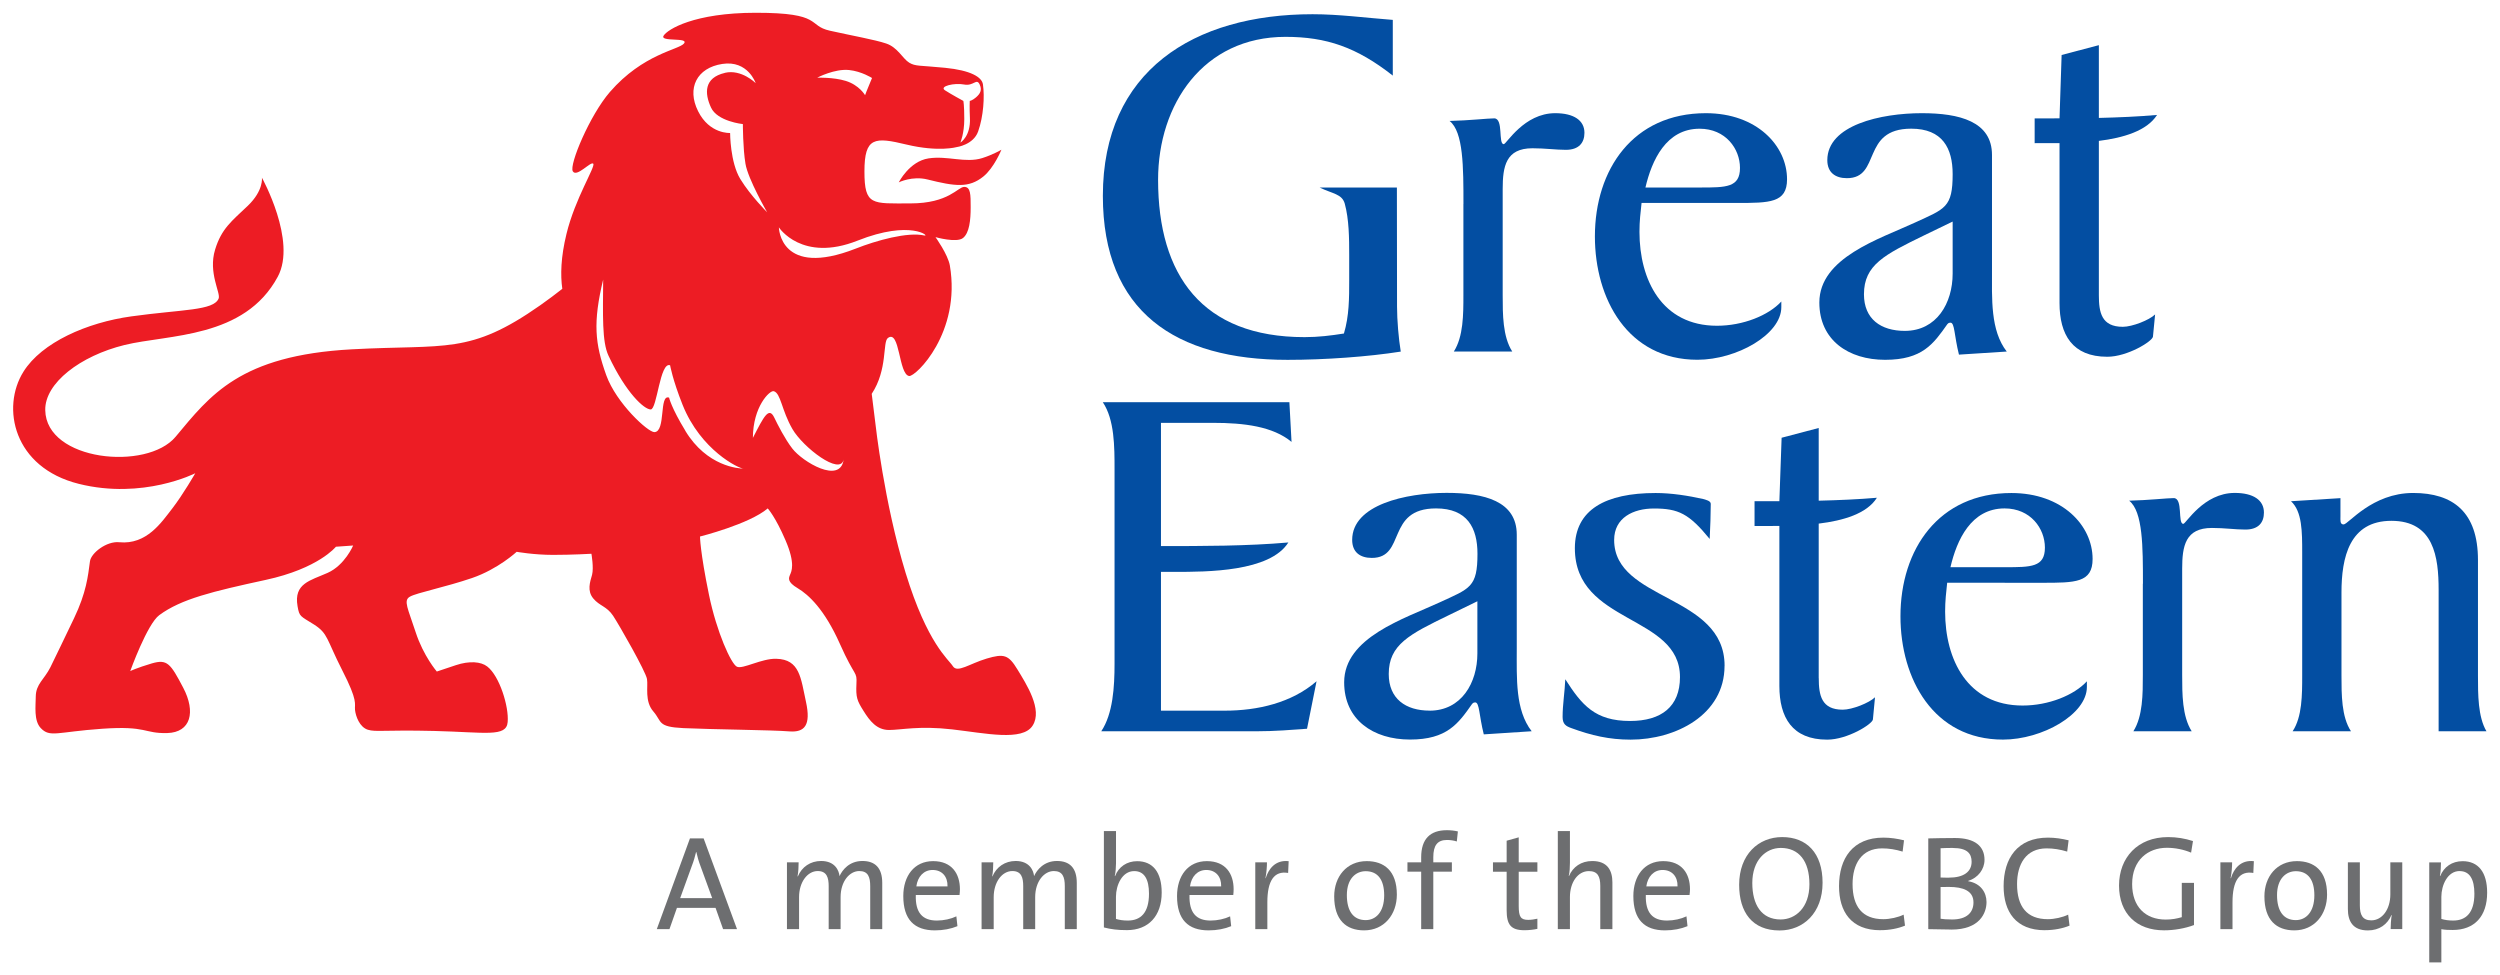 <?xml version="1.0" encoding="UTF-8" standalone="no"?>
<!-- Created with Inkscape (http://www.inkscape.org/) -->

<svg
   xmlns:dc="http://purl.org/dc/elements/1.1/"
   xmlns:cc="http://creativecommons.org/ns#"
   xmlns:rdf="http://www.w3.org/1999/02/22-rdf-syntax-ns#"
   xmlns:svg="http://www.w3.org/2000/svg"
   xmlns="http://www.w3.org/2000/svg"
   xmlns:sodipodi="http://sodipodi.sourceforge.net/DTD/sodipodi-0.dtd"
   xmlns:inkscape="http://www.inkscape.org/namespaces/inkscape"
   width="193.359"
   height="75.432"
   viewBox="0 0 51.16 19.958"
   version="1.1"
   id="svg72997"
   inkscape:version="0.92.0 r15299"
   sodipodi:docname="great eastern.svg">
  <defs
     id="defs72991" />
  <sodipodi:namedview
     id="base"
     pagecolor="#ffffff"
     bordercolor="#666666"
     borderopacity="1.0"
     inkscape:pageopacity="0.0"
     inkscape:pageshadow="2"
     inkscape:zoom="4.19108"
     inkscape:cx="95.679395"
     inkscape:cy="36.715864"
     inkscape:document-units="mm"
     inkscape:current-layer="layer1"
     showgrid="false"
     fit-margin-top="0"
     fit-margin-left="0"
     fit-margin-right="0"
     fit-margin-bottom="0"
     units="px"
     inkscape:window-width="1280"
     inkscape:window-height="744"
     inkscape:window-x="-4"
     inkscape:window-y="-4"
     inkscape:window-maximized="1" />
  <g
     inkscape:label="Layer 1"
     inkscape:groupmode="layer"
     id="layer1"
     transform="translate(48.75,-138.59)">
    <g
       id="g73213"
       transform="translate(0.265,-0.265)">
      <path
         d="m -34.683,156.57 c -0.036,-0.093 -0.06,-0.182 -0.082,-0.278 h -0.006 c -0.021,0.091 -0.049,0.188 -0.086,0.282 l -0.239,0.66 h 0.655 z m 0.465,1.298 -0.154,-0.435 h -0.79 l -0.153,0.435 h -0.259 l 0.678,-1.856 h 0.28 l 0.683,1.856 h -0.284"
         style="fill:#6d6e70;fill-opacity:1;fill-rule:nonzero;stroke:none;stroke-width:0.353"
         id="path72513"
         inkscape:connector-curvature="0" />
      <path
         d="m -31.207,157.868 v -0.878 c 0,-0.188 -0.044,-0.31 -0.224,-0.31 -0.195,0 -0.382,0.206 -0.382,0.535 v 0.653 h -0.244 v -0.88 c 0,-0.17 -0.037,-0.308 -0.224,-0.308 -0.208,0 -0.382,0.223 -0.382,0.535 v 0.653 h -0.248 v -1.366 h 0.239 c 0,0.079 -0.005,0.203 -0.022,0.285 l 0.006,0.003 c 0.08,-0.193 0.256,-0.316 0.476,-0.316 0.289,0 0.366,0.201 0.377,0.31 0.058,-0.129 0.202,-0.31 0.468,-0.31 0.258,0 0.406,0.139 0.406,0.448 v 0.946 h -0.247"
         style="fill:#6d6e70;fill-opacity:1;fill-rule:nonzero;stroke:none;stroke-width:0.353"
         id="path72517"
         inkscape:connector-curvature="0" />
      <path
         d="m -29.93,156.658 c -0.179,0 -0.306,0.134 -0.333,0.336 h 0.638 c 0.006,-0.201 -0.113,-0.336 -0.305,-0.336 m 0.551,0.512 h -0.895 c -0.012,0.366 0.14,0.523 0.431,0.523 0.141,0 0.289,-0.033 0.399,-0.086 l 0.022,0.201 c -0.132,0.055 -0.291,0.086 -0.461,0.086 -0.421,0 -0.647,-0.221 -0.647,-0.702 0,-0.41 0.223,-0.715 0.611,-0.715 0.385,0 0.548,0.261 0.548,0.575 0,0.033 -0.003,0.071 -0.008,0.118"
         style="fill:#6d6e70;fill-opacity:1;fill-rule:nonzero;stroke:none;stroke-width:0.353"
         id="path72521"
         inkscape:connector-curvature="0" />
      <path
         d="m -27.225,157.868 v -0.878 c 0,-0.188 -0.044,-0.31 -0.224,-0.31 -0.195,0 -0.382,0.206 -0.382,0.535 v 0.653 h -0.245 v -0.88 c 0,-0.17 -0.035,-0.308 -0.222,-0.308 -0.21,0 -0.382,0.223 -0.382,0.535 v 0.653 h -0.248 v -1.366 h 0.239 c 0,0.079 -0.005,0.203 -0.022,0.285 l 0.005,0.003 c 0.081,-0.193 0.256,-0.316 0.476,-0.316 0.288,0 0.366,0.201 0.376,0.31 0.058,-0.129 0.203,-0.31 0.468,-0.31 0.258,0 0.406,0.139 0.406,0.448 v 0.946 h -0.247"
         style="fill:#6d6e70;fill-opacity:1;fill-rule:nonzero;stroke:none;stroke-width:0.353"
         id="path72525"
         inkscape:connector-curvature="0" />
      <path
         d="m -25.805,156.681 c -0.248,0 -0.373,0.289 -0.373,0.525 v 0.454 c 0.071,0.021 0.145,0.033 0.242,0.033 0.262,0 0.434,-0.156 0.434,-0.55 0,-0.294 -0.095,-0.462 -0.302,-0.462 m -0.151,1.208 c -0.189,0 -0.324,-0.017 -0.47,-0.055 v -1.972 h 0.248 v 0.663 c 0,0.08 -0.009,0.187 -0.025,0.256 l 0.006,0.003 c 0.073,-0.193 0.244,-0.306 0.451,-0.306 0.321,0 0.503,0.225 0.503,0.643 0,0.479 -0.271,0.768 -0.712,0.768"
         style="fill:#6d6e70;fill-opacity:1;fill-rule:nonzero;stroke:none;stroke-width:0.353"
         id="path72529"
         inkscape:connector-curvature="0" />
      <path
         d="m -24.33,156.658 c -0.18,0 -0.305,0.134 -0.333,0.336 h 0.638 c 0.006,-0.201 -0.113,-0.336 -0.305,-0.336 m 0.551,0.512 h -0.894 c -0.011,0.366 0.14,0.523 0.432,0.523 0.14,0 0.289,-0.033 0.399,-0.086 l 0.022,0.201 c -0.132,0.055 -0.291,0.086 -0.461,0.086 -0.422,0 -0.647,-0.221 -0.647,-0.702 0,-0.41 0.222,-0.715 0.61,-0.715 0.386,0 0.548,0.261 0.548,0.575 0,0.033 -0.002,0.071 -0.007,0.118"
         style="fill:#6d6e70;fill-opacity:1;fill-rule:nonzero;stroke:none;stroke-width:0.353"
         id="path72533"
         inkscape:connector-curvature="0" />
      <path
         d="m -22.654,156.719 c -0.289,-0.05 -0.426,0.162 -0.426,0.6 v 0.55 h -0.247 v -1.367 h 0.239 c 0,0.086 -0.009,0.212 -0.031,0.325 h 0.005 c 0.058,-0.19 0.198,-0.38 0.47,-0.349 l -0.011,0.242"
         style="fill:#6d6e70;fill-opacity:1;fill-rule:nonzero;stroke:none;stroke-width:0.353"
         id="path72537"
         inkscape:connector-curvature="0" />
      <path
         d="m -21.068,156.683 c -0.199,0 -0.385,0.151 -0.385,0.489 0,0.33 0.135,0.512 0.385,0.512 0.204,0 0.379,-0.16 0.379,-0.508 0,-0.311 -0.126,-0.493 -0.379,-0.493 m -0.031,1.211 c -0.371,0 -0.613,-0.215 -0.613,-0.696 0,-0.402 0.253,-0.721 0.666,-0.721 0.349,0 0.616,0.193 0.616,0.685 0,0.413 -0.264,0.732 -0.669,0.732"
         style="fill:#6d6e70;fill-opacity:1;fill-rule:nonzero;stroke:none;stroke-width:0.353"
         id="path72541"
         inkscape:connector-curvature="0" />
      <path
         d="m -19.202,156.075 c -0.064,-0.021 -0.136,-0.031 -0.202,-0.031 -0.195,0 -0.28,0.111 -0.28,0.353 v 0.104 h 0.38 v 0.192 h -0.38 v 1.175 h -0.248 v -1.175 h -0.281 v -0.192 h 0.281 v -0.102 c 0,-0.376 0.184,-0.555 0.526,-0.555 0.077,0 0.151,0.008 0.225,0.025 l -0.022,0.206"
         style="fill:#6d6e70;fill-opacity:1;fill-rule:nonzero;stroke:none;stroke-width:0.353"
         id="path72545"
         inkscape:connector-curvature="0" />
      <path
         d="m -17.818,157.891 c -0.28,0 -0.365,-0.115 -0.365,-0.41 v -0.787 h -0.28 v -0.192 h 0.28 v -0.443 l 0.247,-0.069 v 0.512 h 0.382 v 0.192 h -0.382 v 0.699 c 0,0.225 0.041,0.286 0.195,0.286 0.064,0 0.132,-0.012 0.187,-0.024 v 0.208 c -0.077,0.017 -0.176,0.028 -0.264,0.028"
         style="fill:#6d6e70;fill-opacity:1;fill-rule:nonzero;stroke:none;stroke-width:0.353"
         id="path72549"
         inkscape:connector-curvature="0" />
      <path
         d="m -16.267,157.868 v -0.883 c 0,-0.192 -0.052,-0.304 -0.233,-0.304 -0.225,0 -0.388,0.228 -0.388,0.531 v 0.657 h -0.248 v -2.007 h 0.248 v 0.646 c 0,0.087 -0.005,0.2 -0.024,0.272 l 0.005,0.002 c 0.08,-0.187 0.248,-0.307 0.476,-0.307 0.313,0 0.412,0.195 0.412,0.437 v 0.957 h -0.248"
         style="fill:#6d6e70;fill-opacity:1;fill-rule:nonzero;stroke:none;stroke-width:0.353"
         id="path72553"
         inkscape:connector-curvature="0" />
      <path
         d="m -14.992,156.658 c -0.178,0 -0.305,0.134 -0.333,0.336 h 0.639 c 0.006,-0.201 -0.113,-0.336 -0.306,-0.336 m 0.551,0.512 h -0.894 c -0.011,0.366 0.141,0.523 0.433,0.523 0.14,0 0.288,-0.033 0.399,-0.086 l 0.021,0.201 c -0.132,0.055 -0.291,0.086 -0.461,0.086 -0.42,0 -0.647,-0.221 -0.647,-0.702 0,-0.41 0.223,-0.715 0.611,-0.715 0.386,0 0.548,0.261 0.548,0.575 0,0.033 -0.003,0.071 -0.009,0.118"
         style="fill:#6d6e70;fill-opacity:1;fill-rule:nonzero;stroke:none;stroke-width:0.353"
         id="path72557"
         inkscape:connector-curvature="0" />
      <path
         d="m -12.573,156.207 c -0.308,0 -0.583,0.251 -0.583,0.718 0,0.443 0.187,0.746 0.58,0.746 0.303,0 0.589,-0.241 0.589,-0.721 0,-0.475 -0.215,-0.743 -0.586,-0.743 m -0.025,1.689 c -0.558,0 -0.827,-0.371 -0.827,-0.935 0,-0.618 0.395,-0.976 0.88,-0.976 0.5,0 0.827,0.324 0.827,0.935 0,0.619 -0.396,0.976 -0.88,0.976"
         style="fill:#6d6e70;fill-opacity:1;fill-rule:nonzero;stroke:none;stroke-width:0.353"
         id="path72561"
         inkscape:connector-curvature="0" />
      <path
         d="m -10.536,157.891 c -0.597,0 -0.845,-0.38 -0.845,-0.902 0,-0.567 0.28,-0.993 0.908,-0.993 0.144,0 0.288,0.022 0.422,0.055 l -0.029,0.231 c -0.143,-0.044 -0.28,-0.066 -0.42,-0.066 -0.423,0 -0.604,0.325 -0.604,0.731 0,0.457 0.198,0.718 0.629,0.718 0.135,0 0.306,-0.038 0.416,-0.093 l 0.028,0.225 c -0.14,0.058 -0.316,0.093 -0.503,0.093"
         style="fill:#6d6e70;fill-opacity:1;fill-rule:nonzero;stroke:none;stroke-width:0.353"
         id="path72565"
         inkscape:connector-curvature="0" />
      <path
         d="m -9.13,157.005 c -0.034,0 -0.129,0 -0.173,0.002 v 0.649 c 0.046,0.008 0.126,0.015 0.236,0.015 0.304,0 0.437,-0.146 0.437,-0.35 0,-0.238 -0.214,-0.316 -0.5,-0.316 m 0.077,-0.798 c -0.085,0 -0.176,0.002 -0.25,0.006 v 0.599 c 0.052,0.003 0.102,0.003 0.168,0.003 0.306,0 0.467,-0.121 0.467,-0.325 0,-0.165 -0.086,-0.282 -0.385,-0.282 m -0.03,1.669 c -0.109,0 -0.291,-0.005 -0.472,-0.008 v -1.857 c 0.135,-0.003 0.324,-0.008 0.548,-0.008 0.406,0 0.603,0.168 0.603,0.446 0,0.195 -0.132,0.368 -0.334,0.432 v 0.006 c 0.259,0.044 0.375,0.234 0.375,0.426 0,0.223 -0.138,0.564 -0.719,0.564"
         style="fill:#6d6e70;fill-opacity:1;fill-rule:nonzero;stroke:none;stroke-width:0.353"
         id="path72569"
         inkscape:connector-curvature="0" />
      <path
         d="m -7.168,157.891 c -0.597,0 -0.845,-0.38 -0.845,-0.902 0,-0.567 0.281,-0.993 0.908,-0.993 0.144,0 0.289,0.022 0.422,0.055 l -0.029,0.231 c -0.143,-0.044 -0.28,-0.066 -0.421,-0.066 -0.423,0 -0.605,0.325 -0.605,0.731 0,0.457 0.198,0.718 0.63,0.718 0.134,0 0.305,-0.038 0.416,-0.093 l 0.028,0.225 c -0.141,0.058 -0.318,0.093 -0.504,0.093"
         style="fill:#6d6e70;fill-opacity:1;fill-rule:nonzero;stroke:none;stroke-width:0.353"
         id="path72573"
         inkscape:connector-curvature="0" />
      <path
         d="m -4.177,156.303 c -0.153,-0.064 -0.325,-0.099 -0.496,-0.099 -0.382,0 -0.71,0.248 -0.71,0.743 0,0.461 0.27,0.726 0.688,0.726 0.125,0 0.229,-0.02 0.328,-0.049 v -0.702 h 0.25 v 0.863 c -0.185,0.07 -0.41,0.108 -0.613,0.108 -0.561,0 -0.921,-0.341 -0.921,-0.917 0,-0.569 0.38,-0.991 1.004,-0.991 0.176,0 0.344,0.028 0.509,0.081 l -0.038,0.236"
         style="fill:#6d6e70;fill-opacity:1;fill-rule:nonzero;stroke:none;stroke-width:0.353"
         id="path72577"
         inkscape:connector-curvature="0" />
      <path
         d="m -2.902,156.719 c -0.289,-0.05 -0.427,0.162 -0.427,0.6 v 0.55 h -0.248 v -1.367 h 0.24 c 0,0.086 -0.008,0.212 -0.031,0.325 h 0.006 c 0.057,-0.19 0.198,-0.38 0.47,-0.349 l -0.011,0.242"
         style="fill:#6d6e70;fill-opacity:1;fill-rule:nonzero;stroke:none;stroke-width:0.353"
         id="path72581"
         inkscape:connector-curvature="0" />
      <path
         d="m -2.033,156.683 c -0.198,0 -0.385,0.151 -0.385,0.489 0,0.33 0.135,0.512 0.385,0.512 0.203,0 0.379,-0.16 0.379,-0.508 0,-0.311 -0.126,-0.493 -0.379,-0.493 m -0.031,1.211 c -0.371,0 -0.612,-0.215 -0.612,-0.696 0,-0.402 0.252,-0.721 0.665,-0.721 0.35,0 0.617,0.193 0.617,0.685 0,0.413 -0.264,0.732 -0.669,0.732"
         style="fill:#6d6e70;fill-opacity:1;fill-rule:nonzero;stroke:none;stroke-width:0.353"
         id="path72585"
         inkscape:connector-curvature="0" />
      <path
         d="m -0.093,157.868 c 0,-0.08 0.008,-0.206 0.022,-0.285 l -0.005,-0.004 c -0.08,0.19 -0.248,0.316 -0.482,0.316 -0.314,0 -0.41,-0.195 -0.41,-0.437 v -0.957 h 0.245 v 0.882 c 0,0.193 0.055,0.306 0.234,0.306 0.225,0 0.39,-0.228 0.39,-0.531 v -0.657 h 0.244 v 1.366 H -0.093"
         style="fill:#6d6e70;fill-opacity:1;fill-rule:nonzero;stroke:none;stroke-width:0.353"
         id="path72589"
         inkscape:connector-curvature="0" />
      <path
         d="m 1.319,156.68 c -0.247,0 -0.374,0.289 -0.374,0.528 v 0.452 c 0.072,0.022 0.149,0.033 0.242,0.033 0.261,0 0.434,-0.157 0.434,-0.55 0,-0.295 -0.096,-0.462 -0.302,-0.462 m -0.143,1.205 c -0.085,0 -0.151,-0.002 -0.231,-0.016 v 0.679 H 0.697 v -2.046 H 0.937 c 0,0.076 -0.005,0.2 -0.022,0.277 l 0.006,0.003 c 0.077,-0.189 0.242,-0.305 0.459,-0.305 0.32,0 0.502,0.225 0.502,0.644 0,0.487 -0.262,0.764 -0.705,0.764"
         style="fill:#6d6e70;fill-opacity:1;fill-rule:nonzero;stroke:none;stroke-width:0.353"
         id="path72593"
         inkscape:connector-curvature="0" />
      <path
         d="m -8.927,146.112 c -0.098,-0.39 -0.086,-0.654 -0.173,-0.654 -0.043,0 -0.055,0.021 -0.065,0.031 -0.283,0.402 -0.51,0.729 -1.273,0.729 -0.748,0 -1.346,-0.401 -1.346,-1.172 0,-0.919 1.228,-1.299 1.956,-1.636 0.619,-0.285 0.772,-0.307 0.772,-0.992 0,-0.528 -0.207,-0.93 -0.848,-0.93 -1.034,0 -0.609,1.013 -1.316,1.013 -0.237,0 -0.401,-0.116 -0.401,-0.369 0,-0.718 1.097,-0.961 1.935,-0.961 0.77,0 1.435,0.17 1.435,0.855 v 2.325 c 0,0.621 -0.035,1.265 0.302,1.698 z m -1.108,-0.486 c 0.653,0 0.979,-0.569 0.979,-1.172 v -1.065 l -0.587,0.284 c -0.804,0.392 -1.228,0.602 -1.228,1.204 0,0.507 0.347,0.749 0.836,0.749"
         style="fill:#034ea2;fill-opacity:1;fill-rule:nonzero;stroke:none;stroke-width:0.353"
         id="path72597"
         inkscape:connector-curvature="0" />
      <path
         d="m -6.064,144.899 v -3.161 c 0.499,-0.062 0.983,-0.204 1.191,-0.531 -0.383,0.034 -0.786,0.051 -1.191,0.061 v -1.489 l -0.762,0.201 -0.043,1.297 c -0.173,7.1e-4 -0.343,7.1e-4 -0.509,7.1e-4 v 0.507 l 0.509,-0.001 v 3.273 c 0,0.645 0.262,1.099 0.977,1.099 0.414,0 0.925,-0.317 0.935,-0.412 l 0.044,-0.454 c -0.119,0.116 -0.467,0.253 -0.661,0.253 -0.436,0 -0.49,-0.295 -0.49,-0.644"
         style="fill:#034ea2;fill-opacity:1;fill-rule:nonzero;stroke:none;stroke-width:0.353"
         id="path72601"
         inkscape:connector-curvature="0" />
      <path
         d="m -11.797,152.732 v -3.162 c 0.5,-0.061 0.985,-0.201 1.191,-0.529 -0.383,0.033 -0.786,0.05 -1.191,0.06 v -1.488 l -0.759,0.2 -0.046,1.298 h -0.508 v 0.508 l 0.508,-10e-4 v 3.273 c 0,0.644 0.262,1.1 0.978,1.1 0.415,0 0.925,-0.318 0.936,-0.413 l 0.043,-0.454 c -0.119,0.116 -0.467,0.254 -0.661,0.254 -0.435,0 -0.49,-0.295 -0.49,-0.645"
         style="fill:#034ea2;fill-opacity:1;fill-rule:nonzero;stroke:none;stroke-width:0.353"
         id="path72605"
         inkscape:connector-curvature="0" />
      <path
         d="m -20.513,140.402 c -0.739,-0.581 -1.359,-0.793 -2.196,-0.793 -1.684,0 -2.607,1.383 -2.607,2.925 0,1.953 0.902,3.22 2.998,3.22 0.282,0 0.534,-0.031 0.805,-0.074 0.108,-0.359 0.108,-0.729 0.108,-1.088 v -0.518 c 0,-0.345 -0.003,-0.73 -0.091,-1.052 -0.057,-0.2 -0.248,-0.2 -0.515,-0.33 h 1.582 l 0.003,2.439 c 0,0.273 0.032,0.654 0.076,0.919 -0.663,0.105 -1.553,0.169 -2.316,0.169 -2.291,0 -3.78,-0.982 -3.78,-3.356 0,-2.556 1.858,-3.717 4.292,-3.717 0.543,0 1.087,0.074 1.641,0.116 v 1.14"
         style="fill:#034ea2;fill-opacity:1;fill-rule:nonzero;stroke:none;stroke-width:0.353"
         id="path72609"
         inkscape:connector-curvature="0" />
      <path
         d="m -19.067,143.03 c 0,-0.75 0,-1.478 -0.284,-1.7 0.404,-0.009 0.782,-0.053 0.913,-0.053 0.196,0 0.077,0.528 0.196,0.528 0.055,0 0.412,-0.634 1.053,-0.634 0.382,0 0.598,0.149 0.598,0.401 0,0.201 -0.11,0.349 -0.38,0.349 -0.207,0 -0.423,-0.032 -0.684,-0.032 -0.544,0 -0.609,0.37 -0.609,0.834 v 2.175 c 0,0.39 0,0.845 0.196,1.151 h -1.196 c 0.196,-0.307 0.196,-0.761 0.196,-1.151 v -1.868"
         style="fill:#034ea2;fill-opacity:1;fill-rule:nonzero;stroke:none;stroke-width:0.353"
         id="path72613"
         inkscape:connector-curvature="0" />
      <path
         d="m -15.422,143.008 c -0.022,0.202 -0.043,0.37 -0.043,0.592 0,0.981 0.457,1.921 1.586,1.921 0.533,0 1.055,-0.211 1.317,-0.496 v 0.116 c 0,0.559 -0.914,1.076 -1.717,1.076 -1.425,0 -2.098,-1.246 -2.098,-2.523 0,-1.372 0.781,-2.523 2.271,-2.523 1.042,0 1.661,0.666 1.661,1.353 0,0.484 -0.357,0.484 -1.031,0.484 z m 1.199,-0.316 c 0.532,0 0.815,0 0.815,-0.401 0,-0.391 -0.293,-0.802 -0.826,-0.802 -0.685,0 -0.978,0.644 -1.109,1.204 h 1.119"
         style="fill:#034ea2;fill-opacity:1;fill-rule:nonzero;stroke:none;stroke-width:0.353"
         id="path72617"
         inkscape:connector-curvature="0" />
      <path
         d="m -25.256,153.398 h 1.303 c 0.673,0 1.369,-0.159 1.88,-0.602 l -0.195,0.972 c -0.295,0.021 -0.653,0.052 -1.044,0.052 h -3.167 c 0.24,-0.359 0.272,-0.908 0.272,-1.383 v -3.968 c 0,-0.476 0,-1.024 -0.24,-1.383 h 3.818 l 0.044,0.812 c -0.382,-0.317 -0.968,-0.39 -1.609,-0.39 h -1.063 v 2.522 c 0.836,0 1.77,0 2.607,-0.074 -0.38,0.602 -1.662,0.602 -2.336,0.602 h -0.271 v 2.84"
         style="fill:#034ea2;fill-opacity:1;fill-rule:nonzero;stroke:none;stroke-width:0.353"
         id="path72621"
         inkscape:connector-curvature="0" />
      <path
         d="m -18.651,153.883 c -0.098,-0.39 -0.087,-0.654 -0.175,-0.654 -0.041,0 -0.054,0.021 -0.064,0.031 -0.282,0.402 -0.512,0.729 -1.271,0.729 -0.75,0 -1.347,-0.402 -1.347,-1.171 0,-0.92 1.228,-1.3 1.956,-1.637 0.619,-0.286 0.772,-0.306 0.772,-0.994 0,-0.528 -0.207,-0.928 -0.848,-0.928 -1.032,0 -0.609,1.013 -1.314,1.013 -0.239,0 -0.402,-0.116 -0.402,-0.369 0,-0.718 1.096,-0.962 1.934,-0.962 0.772,0 1.434,0.168 1.434,0.856 v 2.322 c 0,0.623 -0.032,1.266 0.305,1.7 z m -1.109,-0.485 c 0.652,0 0.978,-0.57 0.978,-1.171 v -1.068 l -0.587,0.286 c -0.803,0.39 -1.227,0.601 -1.227,1.203 0,0.506 0.347,0.749 0.836,0.749"
         style="fill:#034ea2;fill-opacity:1;fill-rule:nonzero;stroke:none;stroke-width:0.353"
         id="path72625"
         inkscape:connector-curvature="0" />
      <path
         d="m -13.724,152.48 c 0,1.003 -0.998,1.511 -1.923,1.511 -0.435,0 -0.804,-0.086 -1.206,-0.234 -0.12,-0.042 -0.185,-0.084 -0.185,-0.232 0,-0.253 0.044,-0.507 0.055,-0.77 0.338,0.528 0.608,0.854 1.326,0.854 0.641,0 1.021,-0.294 1.021,-0.898 0,-1.287 -2.151,-1.076 -2.151,-2.637 0,-0.792 0.632,-1.13 1.652,-1.13 0.325,0 0.663,0.053 0.988,0.126 0.033,0.012 0.141,0.033 0.141,0.095 0,0.191 -0.01,0.497 -0.022,0.719 -0.423,-0.518 -0.64,-0.623 -1.141,-0.623 -0.423,0 -0.814,0.189 -0.814,0.644 0,1.255 2.26,1.107 2.26,2.575"
         style="fill:#034ea2;fill-opacity:1;fill-rule:nonzero;stroke:none;stroke-width:0.353"
         id="path72629"
         inkscape:connector-curvature="0" />
      <path
         d="m -9.168,150.78 c -0.021,0.2 -0.042,0.369 -0.042,0.591 0,0.981 0.456,1.922 1.586,1.922 0.532,0 1.053,-0.211 1.315,-0.496 v 0.116 c 0,0.56 -0.914,1.077 -1.717,1.077 -1.425,0 -2.098,-1.247 -2.098,-2.523 0,-1.372 0.782,-2.523 2.27,-2.523 1.044,0 1.662,0.666 1.662,1.35 0,0.487 -0.357,0.487 -1.032,0.487 z m 1.184,-0.318 c 0.533,0 0.816,0 0.816,-0.401 0,-0.39 -0.293,-0.802 -0.825,-0.802 -0.685,0 -0.978,0.645 -1.108,1.203 h 1.118"
         style="fill:#034ea2;fill-opacity:1;fill-rule:nonzero;stroke:none;stroke-width:0.353"
         id="path72633"
         inkscape:connector-curvature="0" />
      <path
         d="m -5.162,150.801 c 0,-0.75 0,-1.479 -0.282,-1.7 0.403,-0.01 0.782,-0.053 0.912,-0.053 0.196,0 0.076,0.527 0.196,0.527 0.054,0 0.412,-0.633 1.053,-0.633 0.38,0 0.597,0.148 0.597,0.401 0,0.201 -0.107,0.349 -0.38,0.349 -0.207,0 -0.425,-0.033 -0.685,-0.033 -0.543,0 -0.608,0.37 -0.608,0.834 v 2.175 c 0,0.389 0,0.845 0.195,1.152 h -1.194 c 0.194,-0.307 0.194,-0.762 0.194,-1.152 v -1.868"
         style="fill:#034ea2;fill-opacity:1;fill-rule:nonzero;stroke:none;stroke-width:0.353"
         id="path72637"
         inkscape:connector-curvature="0" />
      <path
         d="m -1.12,149.048 v 0.371 c 0,0.084 -0.012,0.168 0.064,0.168 0.098,0 0.577,-0.644 1.424,-0.644 0.816,0 1.326,0.391 1.326,1.372 v 2.365 c 0,0.392 0,0.845 0.174,1.14 H 0.889 v -2.892 c 0,-0.676 -0.097,-1.415 -0.967,-1.415 -0.859,0 -1.021,0.75 -1.021,1.468 v 1.699 c 0,0.392 0,0.845 0.195,1.14 H -2.099 c 0.196,-0.295 0.196,-0.748 0.196,-1.14 v -2.512 c 0,-0.433 0,-0.845 -0.229,-1.056 l 1.011,-0.063"
         style="fill:#034ea2;fill-opacity:1;fill-rule:nonzero;stroke:none;stroke-width:0.353"
         id="path72641"
         inkscape:connector-curvature="0" />
      <path
         d="m -33.076,143.51 c 0,0 0.02,1.04 1.571,0.433 0.425,-0.168 1.066,-0.347 1.407,-0.269 0.121,0.028 -0.27,-0.33 -1.368,0.105 -1.139,0.452 -1.609,-0.27 -1.609,-0.27 m 3.715,-1.737 c 0,0 0.213,-0.128 0.193,-0.506 -0.01,-0.21 -0.003,-0.346 -0.003,-0.346 0,0 0.054,-0.008 0.127,-0.072 0.083,-0.072 0.132,-0.147 0.075,-0.266 -0.065,-0.135 -0.122,0.041 -0.319,0.002 -0.194,-0.038 -0.514,0.035 -0.391,0.118 0.117,0.077 0.377,0.218 0.377,0.218 0,0 0.019,0.079 0.019,0.372 0,0.293 -0.079,0.479 -0.079,0.479 m -1.923,-1.043 0.114,-0.277 c 0,0 -0.212,-0.136 -0.468,-0.163 -0.294,-0.032 -0.653,0.156 -0.653,0.156 0,0 0.331,-0.011 0.582,0.066 0.278,0.085 0.397,0.293 0.397,0.293 m -1.489,7.231 c 0.208,0.271 0.983,0.736 1.05,0.225 -0.067,0.338 -0.829,-0.248 -1.047,-0.623 -0.225,-0.389 -0.237,-0.734 -0.383,-0.776 -0.08,-0.023 -0.425,0.312 -0.427,0.956 0.227,-0.444 0.328,-0.645 0.439,-0.413 0.065,0.136 0.218,0.438 0.368,0.631 m -2.191,-0.365 c 0.443,0.735 1.098,0.775 1.19,0.775 -0.092,0 -0.872,-0.373 -1.245,-1.306 -0.204,-0.512 -0.255,-0.808 -0.255,-0.808 -0.209,-0.079 -0.266,0.904 -0.397,0.904 -0.132,0 -0.504,-0.333 -0.863,-1.099 -0.137,-0.288 -0.114,-0.836 -0.11,-1.559 -0.211,0.882 -0.17,1.306 0.064,1.959 0.207,0.573 0.854,1.167 0.985,1.163 0.239,-0.009 0.091,-0.784 0.3,-0.706 0,0 0.045,0.206 0.332,0.676 m 0.81,-7.323 c 0.341,-0.079 0.63,0.211 0.63,0.211 0,0 -0.158,-0.473 -0.682,-0.393 -0.523,0.079 -0.732,0.497 -0.496,0.968 0.235,0.472 0.655,0.445 0.655,0.445 0,0 0,0.601 0.209,0.943 0.208,0.34 0.549,0.68 0.549,0.68 0,0 -0.393,-0.68 -0.444,-0.994 -0.053,-0.314 -0.053,-0.811 -0.053,-0.811 0,0 -0.524,-0.053 -0.653,-0.341 -0.132,-0.287 -0.147,-0.606 0.286,-0.707 m 5.985,12.207 c 0.182,0.3 0.522,0.823 0.312,1.15 -0.207,0.327 -0.966,0.156 -1.645,0.078 -0.679,-0.078 -1.046,0.012 -1.294,0.012 -0.249,0 -0.393,-0.182 -0.523,-0.392 -0.131,-0.208 -0.157,-0.274 -0.144,-0.549 0.014,-0.274 -0.026,-0.117 -0.339,-0.822 -0.314,-0.706 -0.641,-1.006 -0.863,-1.138 -0.222,-0.131 -0.183,-0.209 -0.157,-0.274 0.027,-0.065 0.117,-0.222 -0.092,-0.706 -0.208,-0.485 -0.364,-0.653 -0.364,-0.653 -0.38,0.323 -1.386,0.575 -1.386,0.575 0,0 0,0.3 0.183,1.19 0.157,0.766 0.456,1.424 0.574,1.475 0.12,0.054 0.504,-0.172 0.805,-0.163 0.482,0.013 0.5,0.393 0.607,0.883 0.104,0.476 -0.027,0.627 -0.34,0.603 -0.314,-0.028 -1.633,-0.041 -2.17,-0.067 -0.537,-0.026 -0.431,-0.129 -0.613,-0.34 -0.184,-0.21 -0.105,-0.51 -0.131,-0.666 -0.028,-0.157 -0.564,-1.097 -0.694,-1.294 -0.132,-0.197 -0.275,-0.197 -0.405,-0.353 -0.131,-0.157 -0.066,-0.34 -0.025,-0.484 0.038,-0.144 -0.013,-0.431 -0.013,-0.431 0,0 -0.393,0.023 -0.785,0.023 -0.393,0 -0.745,-0.063 -0.745,-0.063 0,0 -0.38,0.354 -0.915,0.537 -0.537,0.184 -1.124,0.3 -1.268,0.38 -0.144,0.078 -0.039,0.247 0.117,0.731 0.158,0.484 0.432,0.802 0.432,0.802 l 0.392,-0.131 c 0.274,-0.091 0.512,-0.073 0.64,0.028 0.252,0.194 0.446,0.823 0.418,1.137 -0.025,0.314 -0.457,0.208 -1.502,0.182 -1.045,-0.025 -1.189,0.026 -1.36,-0.025 -0.169,-0.054 -0.248,-0.276 -0.262,-0.406 -0.012,-0.131 0.067,-0.17 -0.261,-0.81 -0.327,-0.642 -0.288,-0.75 -0.575,-0.935 -0.287,-0.181 -0.302,-0.157 -0.34,-0.378 -0.081,-0.467 0.262,-0.523 0.615,-0.681 0.353,-0.157 0.523,-0.56 0.523,-0.56 l -0.353,0.025 c 0,0 -0.353,0.445 -1.438,0.679 -1.086,0.236 -1.727,0.389 -2.177,0.721 -0.248,0.183 -0.594,1.145 -0.594,1.145 0,0 0.131,-0.065 0.444,-0.158 0.313,-0.09 0.379,0 0.64,0.498 0.261,0.495 0.157,0.915 -0.327,0.928 -0.483,0.012 -0.405,-0.153 -1.333,-0.088 -0.928,0.065 -1.066,0.186 -1.256,-0.015 -0.144,-0.153 -0.102,-0.45 -0.101,-0.646 0.003,-0.255 0.174,-0.348 0.299,-0.597 0.076,-0.152 0.326,-0.674 0.484,-1.003 0.253,-0.529 0.285,-0.86 0.326,-1.165 0.021,-0.169 0.34,-0.418 0.6,-0.391 0.561,0.054 0.863,-0.406 1.086,-0.693 0.222,-0.288 0.469,-0.719 0.469,-0.719 0,0 -1.068,0.546 -2.384,0.217 -1.337,-0.333 -1.592,-1.561 -1.132,-2.295 0.374,-0.599 1.299,-1.006 2.207,-1.132 1.046,-0.145 1.682,-0.115 1.787,-0.365 0.047,-0.111 -0.218,-0.527 -0.072,-1.002 0.131,-0.43 0.34,-0.583 0.669,-0.896 0.327,-0.314 0.289,-0.575 0.289,-0.575 0,0 0.718,1.293 0.325,2.025 -0.681,1.27 -2.236,1.178 -3.138,1.399 -0.901,0.222 -1.632,0.778 -1.621,1.333 0.018,1.044 2.082,1.247 2.667,0.545 0.706,-0.845 1.31,-1.666 3.608,-1.79 1.935,-0.105 2.405,0.117 3.857,-0.903 0.167,-0.118 0.316,-0.23 0.449,-0.335 -0.04,-0.279 -0.031,-0.647 0.085,-1.122 0.176,-0.729 0.602,-1.386 0.548,-1.439 -0.052,-0.053 -0.339,0.288 -0.418,0.156 -0.079,-0.129 0.346,-1.145 0.758,-1.622 0.681,-0.785 1.414,-0.864 1.518,-0.994 0.106,-0.132 -0.495,-0.026 -0.419,-0.157 0.079,-0.132 0.629,-0.471 1.886,-0.471 1.388,-7.1e-4 1.047,0.262 1.518,0.367 0.47,0.105 0.917,0.183 1.152,0.262 0.235,0.078 0.34,0.313 0.471,0.392 0.132,0.079 0.208,0.053 0.734,0.105 0.524,0.052 0.754,0.19 0.775,0.339 0.037,0.25 0.011,0.656 -0.098,0.963 -0.097,0.276 -0.441,0.321 -0.441,0.321 0,0 -0.368,0.105 -1.024,-0.052 -0.652,-0.157 -0.862,-0.157 -0.862,0.549 0,0.708 0.157,0.655 0.942,0.655 0.787,0 0.969,-0.338 1.1,-0.338 0.132,0 0.132,0.156 0.132,0.417 0,0.262 -0.026,0.525 -0.157,0.629 -0.13,0.105 -0.563,-0.018 -0.563,-0.018 0,0 0.254,0.353 0.294,0.58 0.234,1.377 -0.702,2.281 -0.833,2.262 -0.218,-0.032 -0.187,-0.964 -0.436,-0.777 -0.11,0.083 0,0.642 -0.33,1.142 l 0.077,0.62 c 0,0 0.174,1.595 0.617,3.045 0.446,1.453 0.877,1.765 0.967,1.909 0.092,0.144 0.34,-0.052 0.693,-0.157 0.353,-0.104 0.445,-0.078 0.628,0.223"
         style="fill:#ed1c24;fill-opacity:1;fill-rule:nonzero;stroke:none;stroke-width:0.353"
         id="path72645"
         inkscape:connector-curvature="0" />
      <path
         d="m -30.623,142.587 c 0,0 0.218,-0.432 0.61,-0.491 0.392,-0.059 0.756,0.102 1.099,-0.006 0.223,-0.071 0.392,-0.171 0.392,-0.171 0,0 -0.151,0.373 -0.372,0.55 -0.295,0.236 -0.571,0.201 -1.139,0.059 -0.315,-0.079 -0.59,0.059 -0.59,0.059"
         style="fill:#ed1c24;fill-opacity:1;fill-rule:nonzero;stroke:none;stroke-width:0.353"
         id="path72649"
         inkscape:connector-curvature="0" />
    </g>
  </g>
</svg>
